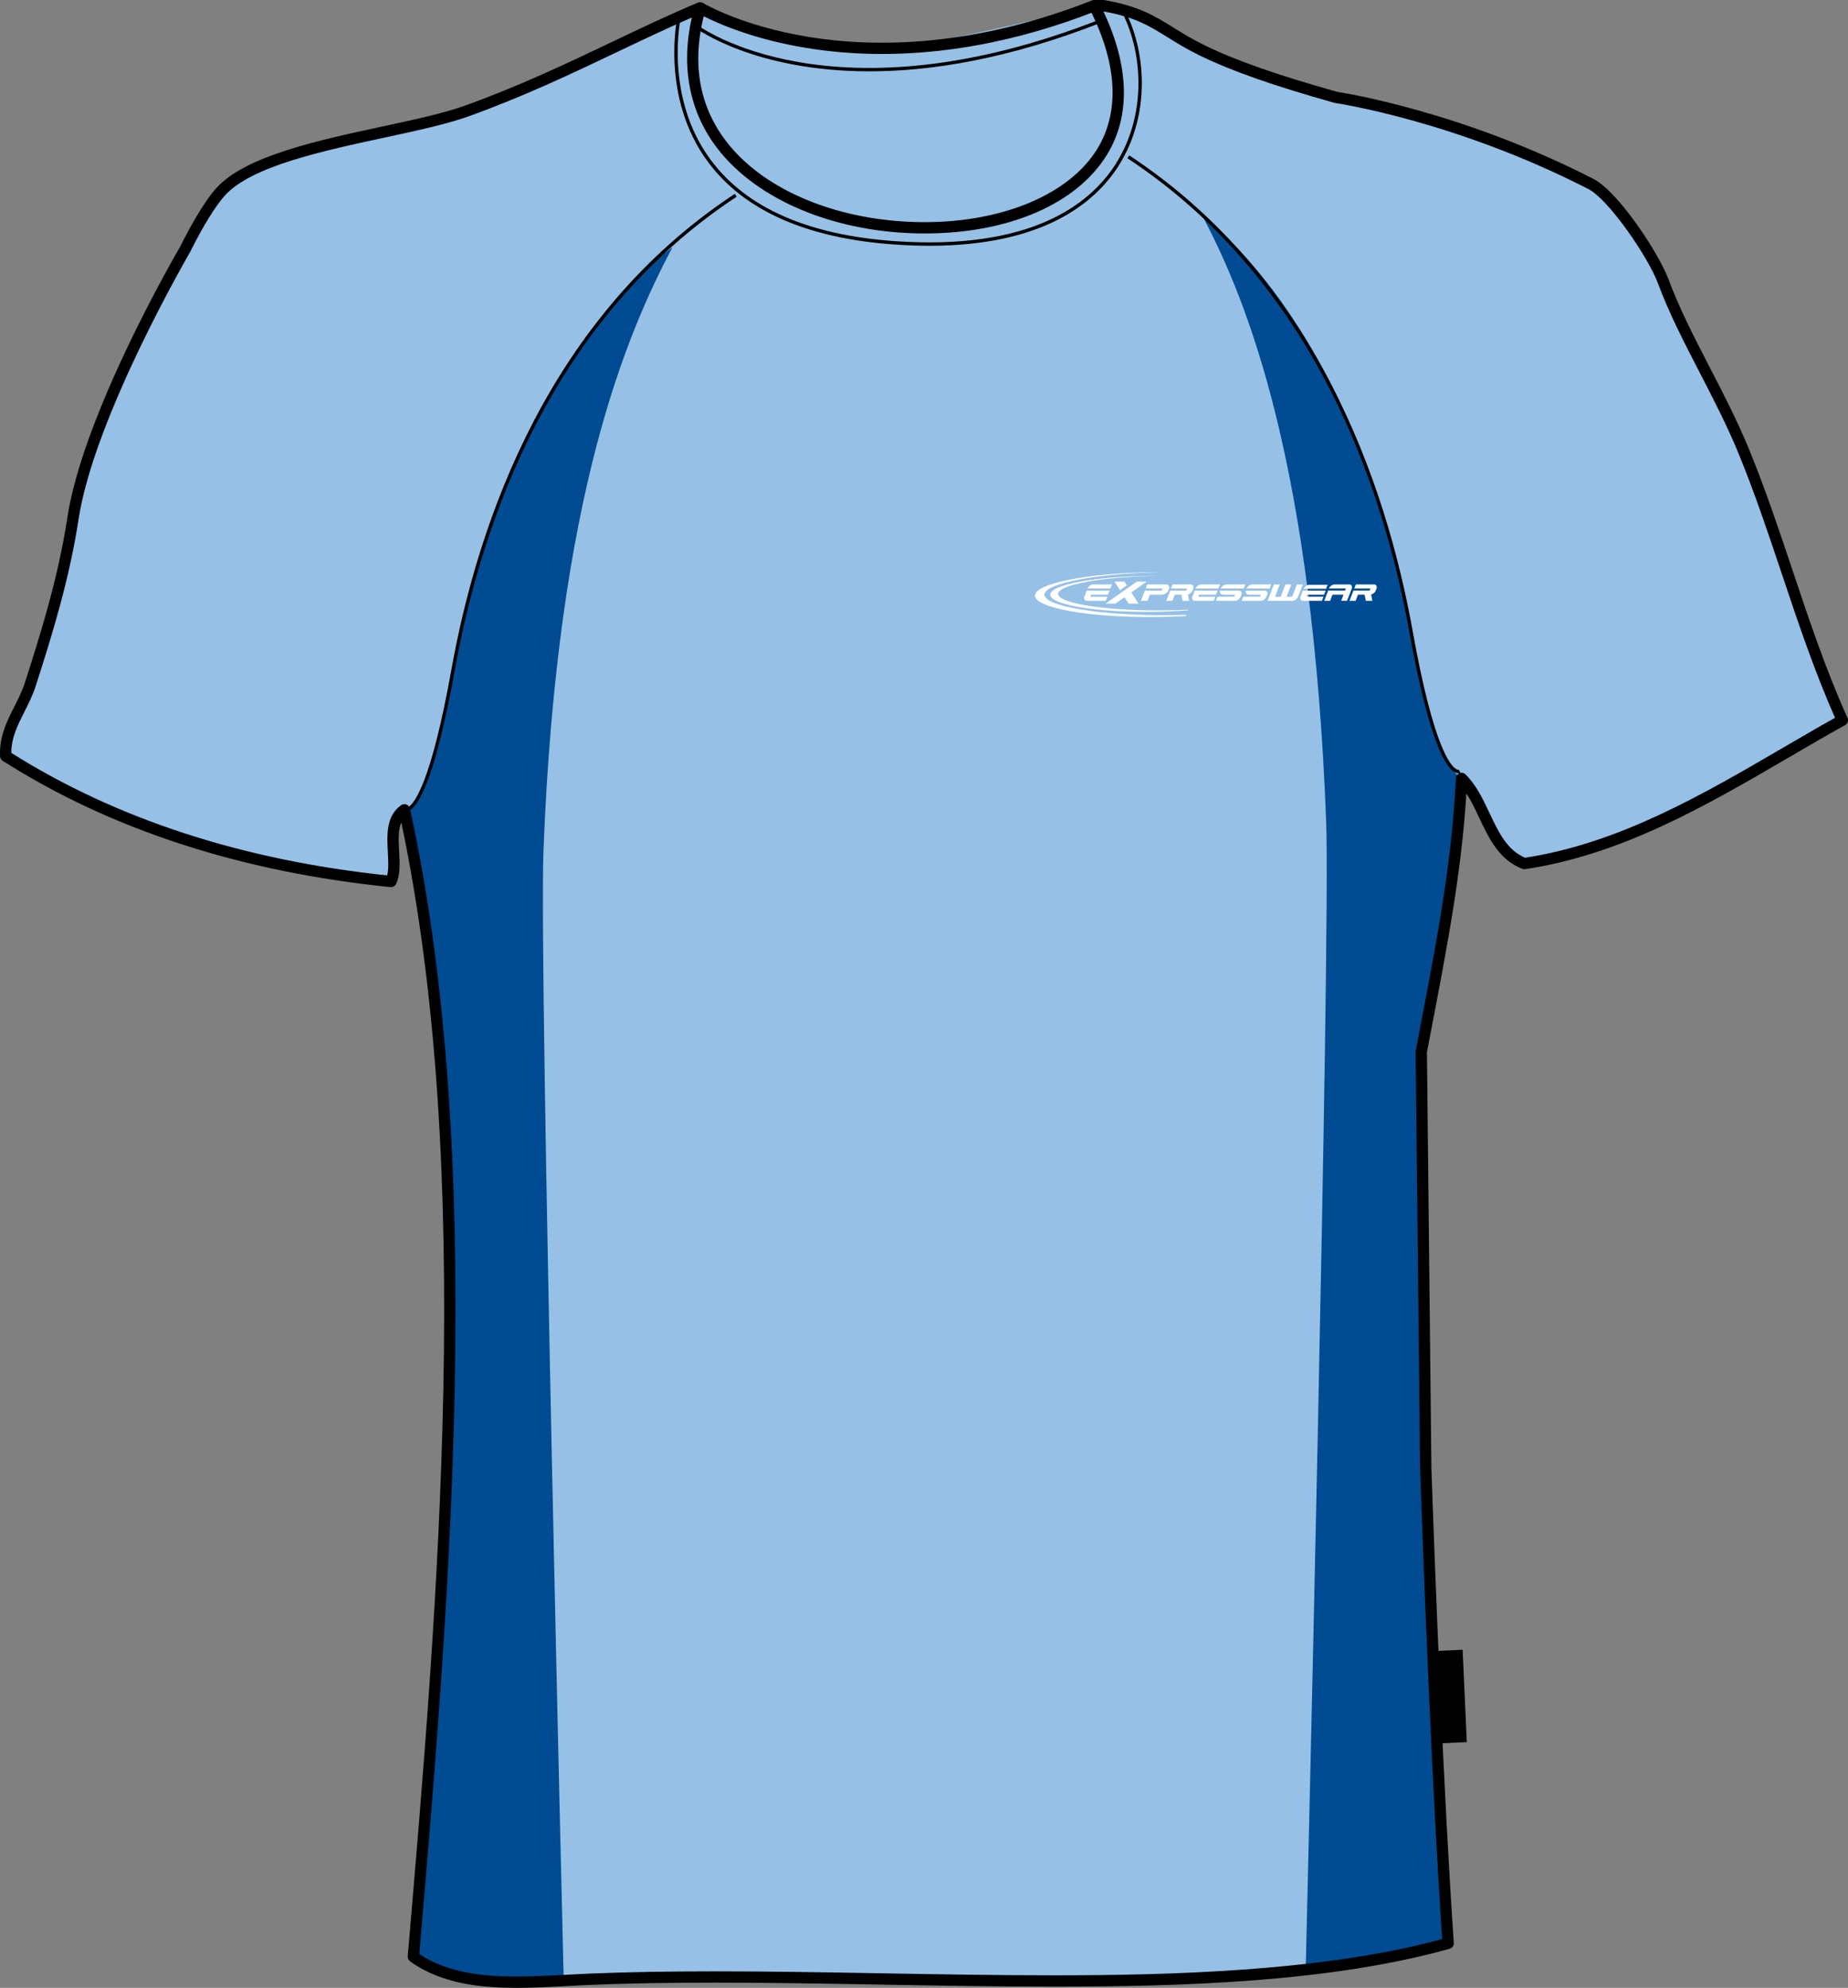 <?xml version="1.0" encoding="utf-8"?>
<!-- Generator: Adobe Illustrator 15.1.0, SVG Export Plug-In . SVG Version: 6.00 Build 0)  -->
<!DOCTYPE svg PUBLIC "-//W3C//DTD SVG 1.1//EN" "http://www.w3.org/Graphics/SVG/1.1/DTD/svg11.dtd">
<svg version="1.1" id="Layer_1" xmlns="http://www.w3.org/2000/svg" xmlns:xlink="http://www.w3.org/1999/xlink" x="0px" y="0px"
	 width="743.824px" height="800.002px" viewBox="0 0 743.824 800.002" enable-background="new 0 0 743.824 800.002"
	 xml:space="preserve">
<rect x="0" y="0" width="743.824" height="800.002" fill="#808080" stroke="none"/>
<g id="side" display="none">
</g>
<g id="back" display="none">
</g>
<g id="front">
	<path id="primary" fill="#96C0E6" d="M572.579,590.943c1.986,56.662,5.246,136.309,9.02,191.123
		c-91.493,25.668-232.129,9.938-344.384,14.424c-24.689,0.986-53.042,4.813-72.124-9.016
		c12.852-149.926,27.079-320.875-3.604-461.582c-8.597,6.025-1.731,21.18-5.41,28.851c-62.208-6.31-113.212-23.822-155.063-50.485
		c-0.555-11.26,6.613-18.68,9.894-28.849c6.405-19.887,13.535-42.832,17.155-66.715c6.367-41.976,45.073-108.183,45.073-108.183
		c4.19-8.445,9.705-18.194,14.479-23.438c16.771-18.417,73.22-23.102,99.111-32.455c36.007-13.005,62.988-28.46,93.76-41.469
		c-32.945,117.227,220.22,119.129,158.668-0.874c1.198,0,2.401,0,3.604,0c19.956,3.409,23.818,10.168,39.664,17.923
		c14.629,7.156,33.452,13.218,54.096,19.012c0,0,47.941,6.831,102.514,34.819c9.123,4.68,25.258,28.724,29.104,39.105
		c8.314,22.421,22.617,44.55,32.459,68.518c14.459,35.213,24.09,73.823,39.668,108.182c-39.057,21.652-80.396,50.626-128.018,57.697
		c-14.256-5.577-15.279-24.39-25.246-34.257c-1.814,36.775-8.25,68.276-16.221,109.985L572.579,590.943z"/>
	<path id="primary_1_" fill="#96C0E6" d="M282.707,4.489c0,0,47.462,18.78,83.314,13.658c35.852-5.122,74.775-17.414,76.144-14.341
		s19.463,44.047-3.756,64.192c-23.221,20.145-75.802,34.486-125.995,9.22C262.22,51.951,283.391,11.318,282.707,4.489z"/>
	<g id="secondary">
		<path fill="#004B91" d="M571.575,424.132c0,0,3.184,271.795,11.379,359.208c0,0-49.168,6.371-57.363,7.285
			c0,0,10.029-411.642,8.199-459.821c-5.463-143.865-31.418-208.968-49.627-243.568c0,0,64.645,45.071,85.586,177.098
			c0,0,8.654,46.438,19.58,49.169L571.575,424.132z"/>
		<path fill="#004B91" d="M176.858,406.377c10.926,133.849-4.556,299.564-9.104,383.333c0,0,26.407,8.193,59.188,9.104
			c0,0-10.027-407.997-8.197-456.177c5.463-143.865,33.694-208.512,51.903-243.113c0,0-68.29,45.525-89.233,177.555
			c0,0-7.285,45.527-18.211,48.259L176.858,406.377z"/>
	</g>
	<path d="M163.256,326.675c-0.456,0-0.737-0.141-0.815-0.186l0.675-1.188l-0.337,0.594l0.3-0.612
		c0.016,0.004,0.345,0.134,1.016-0.239c2.552-1.42,9.367-9.654,17.556-55.367C192.442,209.416,221,127.249,295.761,78.014
		l0.752,1.142c-74.357,48.967-102.774,130.765-113.521,190.762c-8.129,45.392-15.079,54.854-18.496,56.454
		C164,326.602,163.584,326.675,163.256,326.675z"/>
	<path d="M587.031,311.197c-0.328,0-0.744-0.072-1.238-0.304c-3.42-1.601-10.365-11.063-18.496-56.454
		c-10.746-59.997-39.164-141.794-113.522-190.762l0.754-1.142C529.29,111.77,557.847,193.937,568.64,254.198
		c8.189,45.713,15.002,53.948,17.555,55.367c0.67,0.369,1,0.241,1.018,0.24l0.639,1.205
		C587.767,311.057,587.488,311.197,587.031,311.197z"/>
	
		<rect x="578.377" y="664.288" transform="matrix(-0.999 0.045 -0.045 -0.999 1198.077 1338.706)" width="11.068" height="37.206"/>
	<path d="M208.1,800.002c-13.182,0-29.985-1.213-43.053-10.686c-0.646-0.469-1-1.242-0.932-2.039
		c12.056-140.654,27.025-315.35-2.583-456.329c-1.35,3.123-1.119,7.379-0.879,11.81c0.248,4.595,0.505,9.346-1.232,12.97
		c-0.415,0.867-1.329,1.362-2.279,1.28c-60.193-6.105-112.699-23.208-156.06-50.83c-0.622-0.396-1.014-1.07-1.05-1.808
		c-0.388-7.884,2.714-14.017,5.714-19.949c1.564-3.091,3.181-6.286,4.284-9.71c6.704-20.813,13.543-43.082,17.074-66.357
		c6.357-41.926,43.77-106.271,45.358-108.99c3.049-6.156,9.129-17.639,14.759-23.822c11.637-12.776,40.829-19.066,66.586-24.614
		c12.803-2.757,24.896-5.361,33.438-8.449c21.981-7.938,40.711-16.856,58.824-25.48c11.767-5.604,22.88-10.895,34.824-15.944
		c0.804-0.34,1.734-0.189,2.39,0.39c0.656,0.577,0.923,1.481,0.687,2.323c-5.729,20.389-2.993,38.173,8.137,52.86
		C307.422,76.842,338.104,89.4,372.173,89.4c31.748,0,58.384-11.317,69.513-29.533c9.154-14.984,8.025-34.54-3.264-56.552
		c-0.361-0.705-0.33-1.548,0.083-2.226C438.918,0.412,439.654,0,440.447,0h3.604c0.128,0,0.256,0.011,0.383,0.032
		c13.896,2.373,20.355,6.395,27.838,11.049c3.632,2.26,7.388,4.597,12.446,7.072c12.536,6.136,29.063,11.942,53.569,18.826
		c3.08,0.469,50.334,7.975,103.078,35.025c10.115,5.188,26.457,30.238,30.193,40.341c4.371,11.788,10.338,23.343,16.654,35.574
		c5.471,10.595,11.127,21.551,15.773,32.868c6.504,15.83,12.109,32.583,17.535,48.781c6.658,19.888,13.543,40.451,22.1,59.326
		c0.492,1.079,0.064,2.354-0.969,2.929c-7.391,4.097-14.713,8.368-22.465,12.893c-33.088,19.307-67.303,39.271-106.32,45.066
		c-0.389,0.058-0.789,0.013-1.162-0.132c-9.352-3.659-13.404-12.25-17.326-20.56c-1.646-3.483-3.23-6.844-5.152-9.782
		c-2.021,31.878-7.469,60.273-14.26,95.68l-1.621,8.477l1.799,167.454c1.604,45.633,4.898,131.209,9.012,190.992
		c0.072,1.074-0.617,2.055-1.656,2.348c-47.895,13.436-107.582,15.246-159.657,15.246c-22.693,0-46.12-0.41-68.774-0.809
		c-22.326-0.391-45.413-0.795-67.453-0.795c-18.459,0-34.494,0.281-49.021,0.861c-3.283,0.131-6.633,0.314-10.017,0.496
		C221.865,799.625,214.923,800.002,208.1,800.002z M168.764,786.363c11.872,8.035,27.201,9.086,39.338,9.086
		c6.696,0,13.576-0.371,20.23-0.732c3.405-0.186,6.777-0.367,10.082-0.498c14.588-0.584,30.681-0.865,49.202-0.865
		c22.08,0,45.188,0.402,67.533,0.795c22.636,0.396,46.04,0.809,68.694,0.809c48.13,0,109.249-1.672,156.647-14.586
		c-4.057-59.752-7.307-144.098-8.895-189.346l-1.801-167.739c-0.004-0.15,0.01-0.305,0.039-0.451l1.668-8.701
		c7.172-37.407,12.838-66.954,14.516-100.97c0.047-0.896,0.611-1.685,1.449-2.009c0.836-0.326,1.787-0.128,2.426,0.505
		c4.307,4.261,6.998,9.97,9.605,15.491c3.613,7.66,7.033,14.905,14.322,18.039c37.896-5.786,71.539-25.416,104.076-44.403
		c7.137-4.164,13.908-8.115,20.723-11.923c-8.252-18.551-14.938-38.518-21.408-57.847c-5.402-16.13-10.986-32.808-17.432-48.499
		c-4.572-11.135-10.184-22-15.607-32.508c-6.383-12.36-12.41-24.033-16.877-36.083c-3.76-10.148-19.617-33.568-28.006-37.871
		c-53.57-27.474-101.324-34.524-101.799-34.592c-0.104-0.015-0.197-0.035-0.297-0.062c-24.855-6.979-41.657-12.888-54.476-19.159
		c-5.269-2.579-9.297-5.084-12.851-7.296c-7.279-4.529-13.047-8.118-25.737-10.347c10.472,22.147,10.986,42.017,1.441,57.64
		c-12.134,19.855-39.571,31.711-73.398,31.711c-35.465,0-67.537-13.249-83.693-34.576c-11.029-14.557-14.462-32.565-10.032-52.32
		c-10.288,4.467-20.104,9.139-30.419,14.053c-18.213,8.671-37.045,17.638-59.234,25.652c-8.833,3.19-21.069,5.827-34.027,8.618
		c-25.089,5.404-53.524,11.53-64.179,23.229c-3.839,4.217-8.984,12.57-14.121,22.918c-0.459,0.796-38.633,66.453-44.86,107.513
		c-3.582,23.61-10.481,46.08-17.242,67.071c-1.213,3.763-2.912,7.121-4.555,10.368c-2.692,5.321-5.243,10.364-5.258,16.512
		c42.135,26.59,93.017,43.175,151.285,49.31c0.641-2.499,0.458-5.816,0.271-9.292c-0.372-6.87-0.793-14.658,5.36-18.976
		c0.625-0.437,1.428-0.535,2.138-0.257c0.709,0.276,1.23,0.89,1.395,1.634C195.969,467.408,180.956,644.096,168.764,786.363z"/>
	<path d="M355.052,21.725c-46.733,0-74.062-16.388-74.47-16.64l2.394-3.872c0.6,0.368,61.053,36.456,156.642-1.056l1.662,4.236
		C408.107,17.411,379.025,21.725,355.052,21.725z"/>
	<path d="M374.136,98.91c-4.522,0.001-9.283-0.168-14.307-0.523c-35.159-2.488-60.336-13.653-74.833-33.185
		c-19.384-26.114-12.359-58.377-12.286-58.7l1.331,0.302c-0.071,0.317-6.953,31.996,12.062,57.597
		c14.251,19.189,39.089,30.165,73.822,32.623c54.7,3.871,78.589-14.608,88.991-30.796c13.426-20.898,10.619-46.778,2.326-61.979
		l1.198-0.653c8.479,15.544,11.353,42.005-2.377,63.371C440.427,81.968,419.488,98.908,374.136,98.91z"/>
	<path d="M349.93,28.707c-46.433,0-69.68-17.262-70.027-17.53l0.833-1.083c0.527,0.408,54.276,40.216,162.546-2.483l0.501,1.27
		C405.911,23.817,374.636,28.707,349.93,28.707z"/>
	<g id="Layer_5">
		<g>
			<path fill="#FFFFFF" d="M461.548,234.064h-3.972l-12.599,8.88h3.979l3.673-2.591l1.67,2.591h3.975l-2.908-4.52L461.548,234.064
				L461.548,234.064z M448.581,234.064h3.977l0.969,1.504l-2.727,1.938L448.581,234.064L448.581,234.064z"/>
			<g>
				<path fill="#FFFFFF" d="M533.738,236.954l0.617-1.603h-7.395c-0.443,0-0.889,0.167-1.336,0.493
					c-0.414,0.31-0.713,0.681-0.896,1.112C527.732,236.96,530.738,236.954,533.738,236.954L533.738,236.954z"/>
				<g>
					<path fill="#FFFFFF" d="M520.212,241.81c0.441,0,0.896-0.169,1.354-0.505c0.451-0.338,0.771-0.746,0.951-1.226l1.873-4.858
						h-2.381l-1.902,4.954h-2.262l1.906-4.954h-2.379l-1.902,4.954h-2.26l1.904-4.954h-2.377l-2.535,6.589H520.212L520.212,241.81z"
						/>
					<path fill="#FFFFFF" d="M549.241,239.308l0.51,2.494h2.627l-0.496-2.557c0.744-0.183,1.545-0.784,1.844-1.538l0.291-0.773
						c0.189-0.472,0.184-0.882-0.027-1.226c-0.186-0.339-0.518-0.506-1-0.506h-7.266l-0.627,1.65h6.49l-0.328,0.82
						c-1.262,0-4.893,0-6.479,0l-1.588,4.118h2.447l0.959-2.486h2.645L549.241,239.308L549.241,239.308z"/>
					<path fill="#FFFFFF" d="M525.833,240.153l0.318-0.828h6.783l0.641-1.657c-3.066,0-6.111,0.011-9.166,0.011l-0.916,2.382
						c-0.184,0.483-0.178,0.89,0.008,1.227c0.188,0.339,0.51,0.505,0.973,0.505h7.592l0.627-1.639L525.833,240.153L525.833,240.153z
						"/>
					<path fill="#FFFFFF" d="M536.32,239.322l-0.943,2.47h-2.373l1.582-4.116h3.777h3.023l0.336-0.836h-6.818
						c0.186-0.44,0.494-0.82,0.918-1.134c0.459-0.336,0.91-0.506,1.363-0.506h5.896c0.457,0,0.775,0.17,0.963,0.506
						c0.186,0.331,0.193,0.717,0.031,1.155l-1.896,4.931h-2.354l0.938-2.47H536.32L536.32,239.322z"/>
				</g>
			</g>
			<g>
				<path fill="#FFFFFF" d="M438.825,240.158l0.318-0.827h6.792l0.634-1.655c-3.065,0-6.108,0.009-9.166,0.009l-0.912,2.382
					c-0.188,0.482-0.181,0.893,0.008,1.229c0.187,0.336,0.504,0.505,0.969,0.505h7.595l0.631-1.642L438.825,240.158L438.825,240.158
					z M446.938,236.85l0.628-1.642h-7.562c-0.456,0-0.909,0.169-1.365,0.508c-0.427,0.314-0.729,0.693-0.915,1.137
					C440.797,236.853,443.872,236.85,446.938,236.85L446.938,236.85z"/>
				<path fill="#FFFFFF" d="M464.143,239.325h1.521h2.055c0.517,0,1.011-0.171,1.496-0.507c0.505-0.345,0.803-0.638,0.984-1.103
					l0.305-0.786c0.173-0.467,0.146-0.871-0.089-1.216c-0.221-0.339-0.595-0.508-1.109-0.508h-7.555l-0.632,1.639h6.765
					l-0.341,0.842c-1.206,0-4.957,0-6.749,0l-1.577,4.111h2.654l0.943-2.476h1.327L464.143,239.325L464.143,239.325z"/>
				<path fill="#FFFFFF" d="M475.486,239.316l0.509,2.494h2.628l-0.493-2.557c0.746-0.183,1.539-0.783,1.84-1.538l0.294-0.771
					c0.189-0.477,0.179-0.886-0.032-1.228c-0.182-0.339-0.518-0.508-1.003-0.508h-7.259l-0.635,1.649h6.493l-0.325,0.82
					c-1.26,0-4.895,0-6.479,0l-1.588,4.119h2.449l0.955-2.483h2.646L475.486,239.316L475.486,239.316z"/>
				<path fill="#FFFFFF" d="M482.307,240.158l0.317-0.827h6.792l0.632-1.655c-3.065,0-6.111,0.009-9.166,0.009l-0.912,2.382
					c-0.184,0.482-0.182,0.893,0.011,1.229c0.181,0.336,0.509,0.505,0.971,0.505h7.594l0.627-1.642L482.307,240.158L482.307,240.158
					z M490.427,236.85l0.627-1.642h-7.563c-0.453,0-0.909,0.169-1.368,0.508c-0.422,0.314-0.73,0.693-0.912,1.137
					C484.273,236.853,487.351,236.85,490.427,236.85L490.427,236.85z"/>
				<path fill="#FFFFFF" d="M497.115,239.329h-4.912c-0.25,0-0.464-0.116-0.642-0.217c-0.179-0.106-0.315-0.229-0.419-0.383
					c-0.102-0.149-0.15-0.328-0.168-0.526c-0.011-0.161,0.024-0.334,0.072-0.521c2.476,0,4.948,0,7.417,0
					c0.262,0,0.486,0.081,0.684,0.16c0.195,0.08,0.352,0.184,0.463,0.314c0.111,0.13,0.176,0.289,0.193,0.475
					c0.021,0.188-0.014,0.396-0.107,0.63l-0.277,0.699c-0.189,0.469-0.545,0.993-1.027,1.338c-0.479,0.336-0.969,0.505-1.465,0.505
					h-7.517l0.612-1.647h6.721L497.115,239.329L497.115,239.329z M491.326,236.855c0.171-0.438,0.499-0.818,0.945-1.139
					c0.482-0.347,0.97-0.517,1.461-0.517h7.539l-0.631,1.658C497.531,236.858,494.431,236.855,491.326,236.855L491.326,236.855z"/>
				<path fill="#FFFFFF" d="M507.517,239.329h-4.918c-0.248,0-0.461-0.116-0.639-0.217c-0.178-0.106-0.318-0.229-0.416-0.383
					c-0.098-0.149-0.152-0.328-0.17-0.526c-0.01-0.161,0.023-0.334,0.072-0.521c2.479,0,4.949,0,7.428,0
					c0.254,0,0.479,0.081,0.672,0.16c0.195,0.08,0.355,0.184,0.465,0.314c0.111,0.131,0.172,0.289,0.193,0.475
					c0.02,0.188-0.018,0.396-0.104,0.63l-0.281,0.699c-0.189,0.469-0.543,0.993-1.029,1.338c-0.479,0.336-0.969,0.505-1.463,0.505
					h-7.52l0.617-1.647h6.719L507.517,239.329L507.517,239.329z M501.728,236.855c0.168-0.438,0.492-0.818,0.941-1.139
					c0.482-0.347,0.971-0.517,1.465-0.517h7.537l-0.631,1.658C507.927,236.858,504.831,236.855,501.728,236.855L501.728,236.855z"/>
			</g>
			<path fill="#FFFFFF" d="M463.199,231.736c0.813-0.005,1.63-0.008,2.433-0.005c-22.117,0.401-39.733,3.587-39.733,7.282
				c0,3.838,19.021,6.813,42.342,6.625c3.476-0.03,6.858-0.129,10.102-0.285l-0.099,0.252c-4.654,0.375-9.731,0.602-15.042,0.645
				c-22.303,0.184-40.491-2.928-40.491-6.925C422.708,235.326,440.898,231.92,463.199,231.736L463.199,231.736z"/>
			<path fill="#FFFFFF" d="M465.045,230.276c0.977-0.01,1.947-0.012,2.91-0.006c-26.46,0.491-47.541,4.442-47.541,9.038
				c0,4.775,22.757,8.481,50.657,8.255c2.182-0.019,4.332-0.058,6.437-0.123l-0.194,0.487c-3.925,0.224-8.03,0.36-12.269,0.396
				c-26.684,0.217-48.448-3.659-48.448-8.627C416.596,234.728,438.361,230.494,465.045,230.276L465.045,230.276z"/>
		</g>
	</g>
</g>
</svg>

